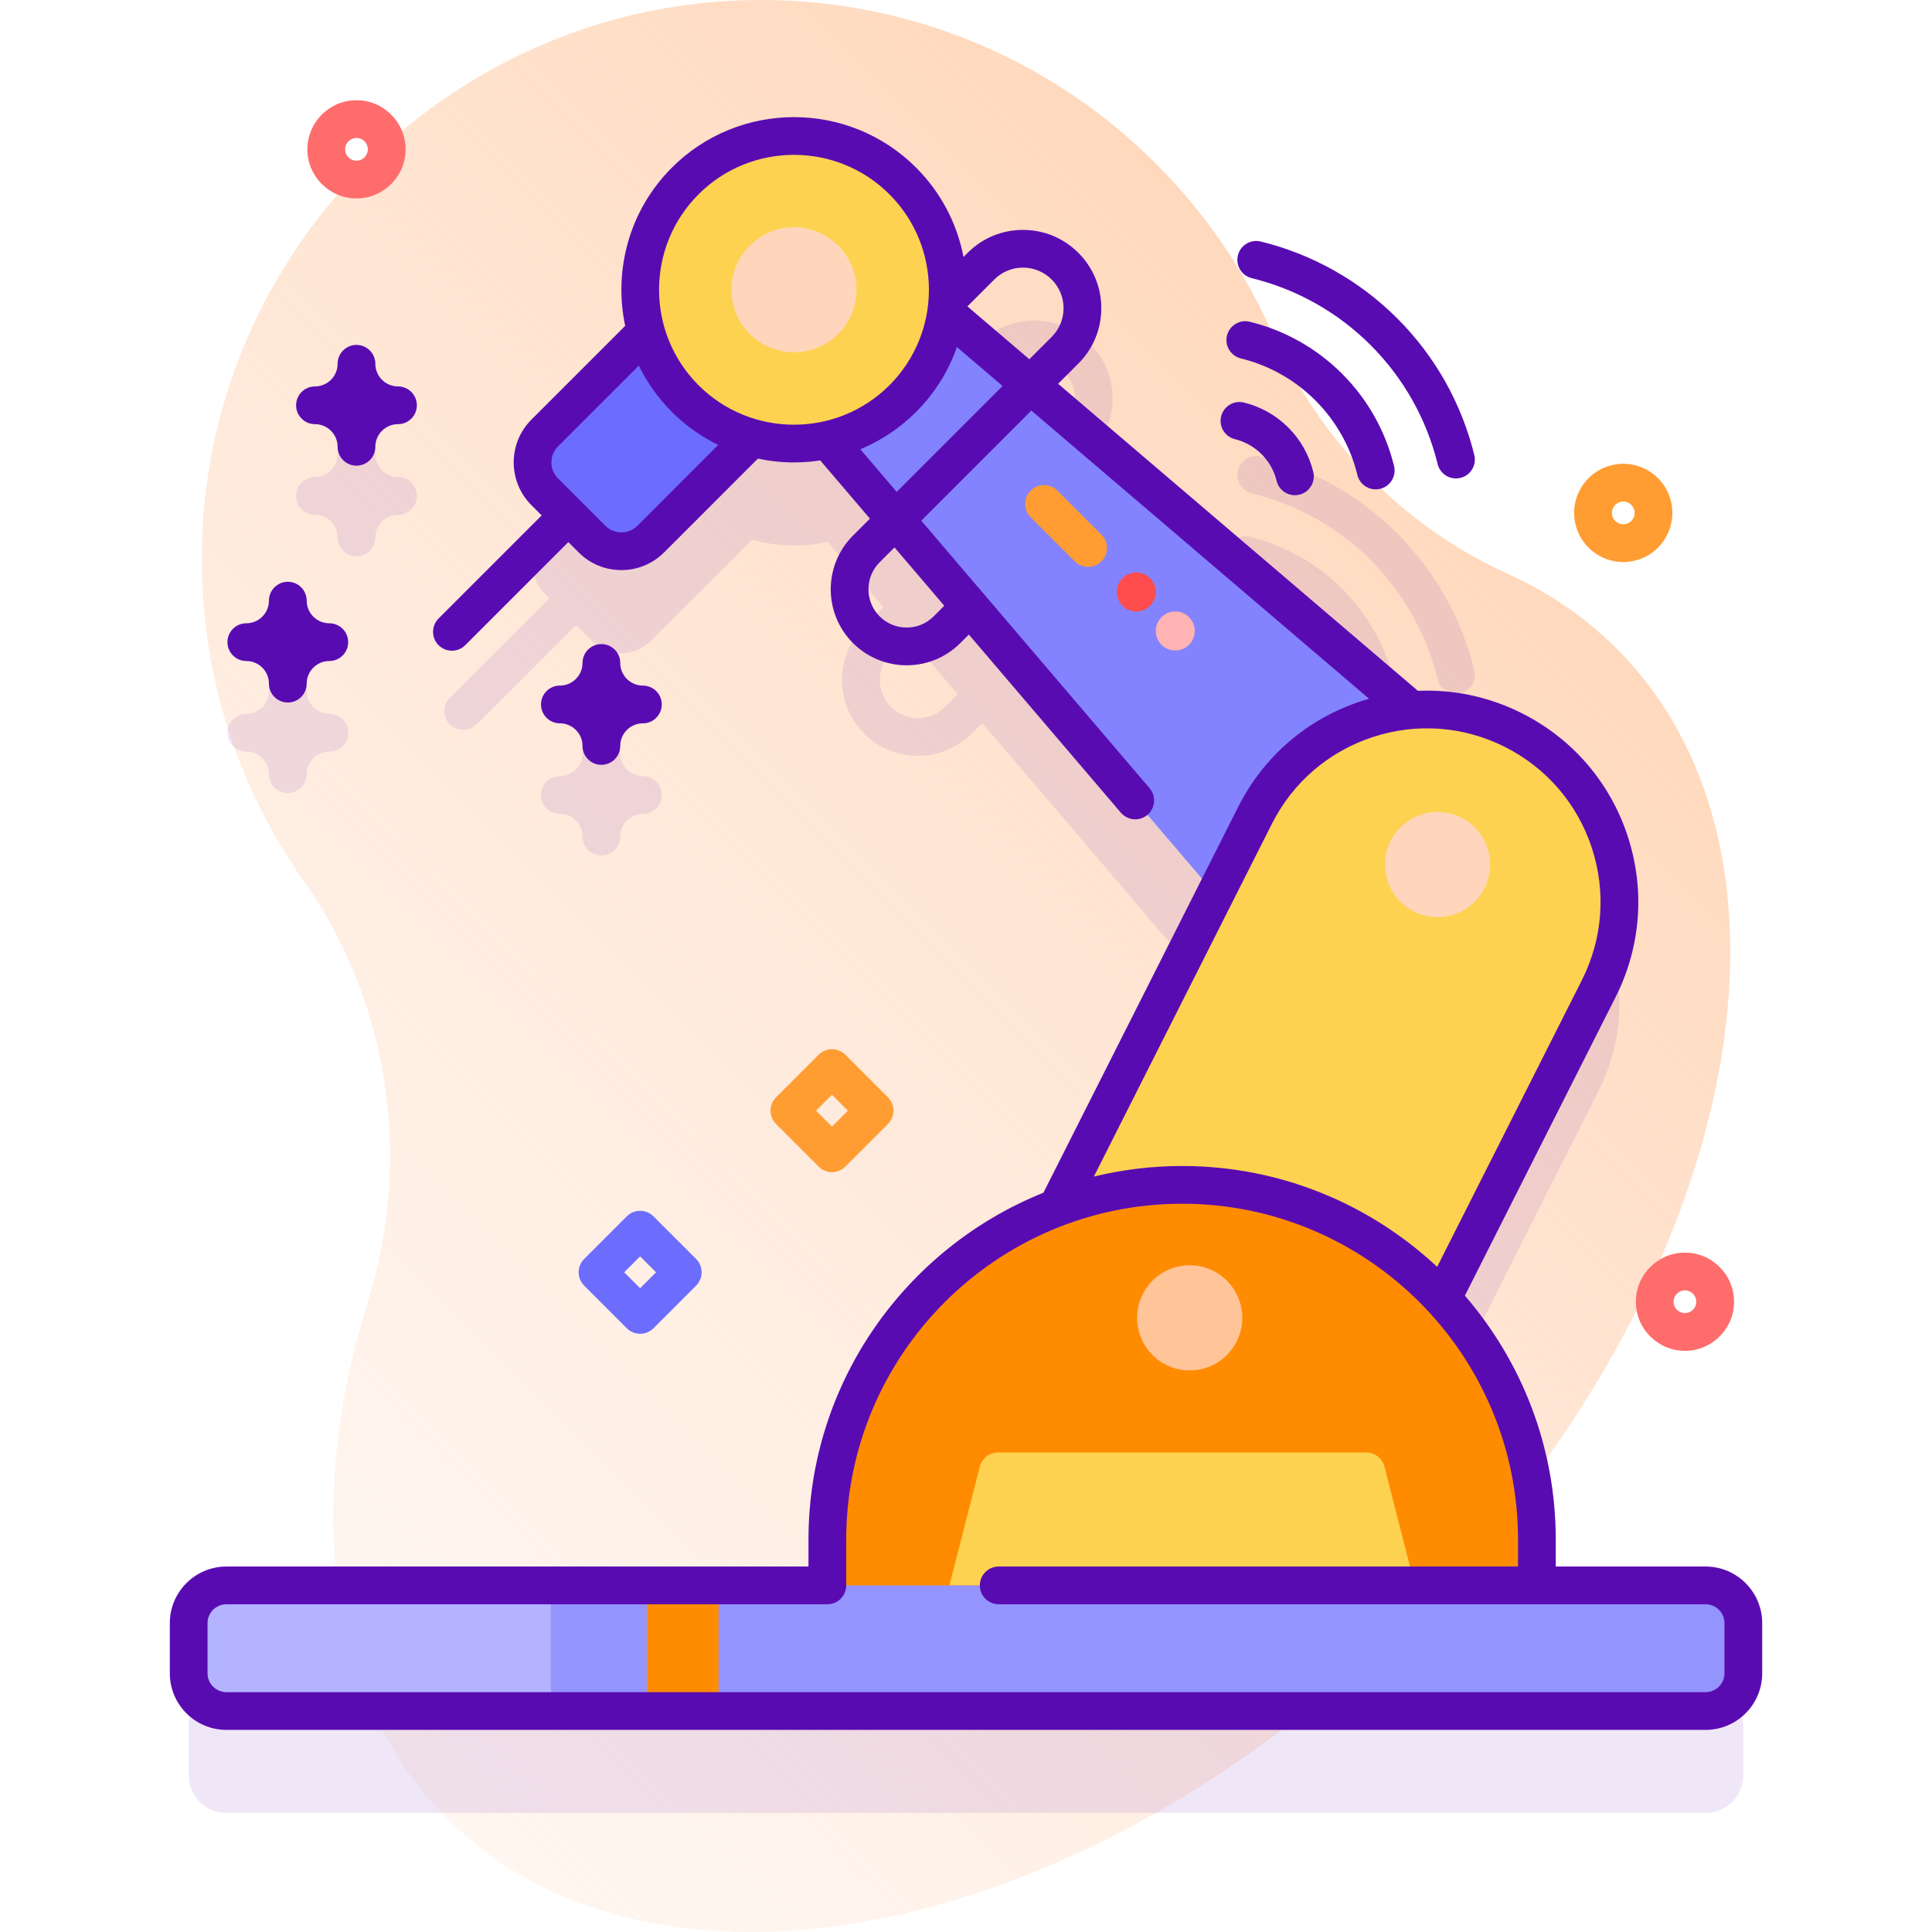 <svg id="Capa_1" enable-background="new 0 0 512 512" height="512" viewBox="0 0 512 512" width="512" xmlns="http://www.w3.org/2000/svg" xmlns:xlink="http://www.w3.org/1999/xlink"><linearGradient id="SVGID_1_" gradientUnits="userSpaceOnUse" x1="514.782" x2="-122.413" y1="-43.218" y2="593.978"><stop offset=".002" stop-color="#ffc599"/><stop offset=".992" stop-color="#ffe8dc" stop-opacity="0"/></linearGradient><g><path d="m428.41 171.888c-8.356-8.356-18.026-14.923-28.717-19.765-28.021-12.69-50.051-35.407-62.434-63.565-22.917-52.113-74.975-88.512-135.546-88.558-79.311-.06-145.162 63.163-148.147 142.418-1.277 33.922 8.857 65.421 26.87 90.969 22.877 32.448 28.821 73.782 17.021 111.69-16.764 53.857-10.919 104.898 20.973 136.791 55.888 55.888 170.586 31.804 256.185-53.795 85.598-85.599 109.683-200.296 53.795-256.185z" fill="url(#SVGID_1_)"/><g><g opacity=".1"><path d="m452 447.147h-44.708v-12.127c0-24.677-9.512-47.128-25.063-63.901l41.44-82.103c12.692-25.145 2.596-55.818-22.549-68.509-8.685-4.384-18.028-6.046-27.063-5.312l-97.189-82.936 11.907-11.907c8.092-8.091 8.092-21.258 0-29.349-8.09-8.092-21.258-8.092-29.348 0l-7.781 7.781c-.268.268-.492.563-.687.871-.913-9.015-4.805-17.785-11.712-24.692-15.923-15.923-41.74-15.923-57.664 0-10.82 10.82-14.279 26.206-10.395 39.954l-26.832 26.832c-4.304 4.303-4.304 11.281 0 15.585l1.225 1.225-26.353 26.353c-1.953 1.952-1.953 5.118 0 7.07.976.977 2.256 1.465 3.535 1.465s2.56-.488 3.535-1.465l26.353-26.353 4.224 4.224c4.304 4.304 11.281 4.304 15.585 0l26.832-26.832c6.526 1.844 13.417 2.028 20.018.559l14.777 17.317-5.047 5.047c-3.802 3.802-5.896 8.856-5.896 14.233 0 5.376 2.095 10.431 5.896 14.232 3.802 3.802 8.856 5.896 14.233 5.896 5.376 0 10.431-2.094 14.232-5.896l2.795-2.795 61.75 72.361-41.913 83.039c-35.574 13.401-60.883 47.745-60.883 88.005v12.127h-159.254c-5.523 0-10 4.477-10 10v13.292c0 5.523 4.477 10 10 10h392c5.523 0 10-4.477 10-10v-13.292c0-5.522-4.477-9.999-10-9.999zm-201.28-337.201c.236-1.555.381-3.12.438-4.689.151.206.302.412.489.598 1.951 1.953 5.119 1.953 7.07 0l7.781-7.781c2.031-2.03 4.731-3.148 7.604-3.148s5.572 1.118 7.604 3.148c4.192 4.193 4.192 11.015 0 15.208l-12.467 12.467zm-.283 77.394c-1.913 1.913-4.457 2.966-7.162 2.966-2.706 0-5.249-1.053-7.162-2.966-3.949-3.949-3.949-10.376 0-14.325l4.488-4.488 13.191 15.458z" fill="#590bb2"/><g><g><path d="m159.371 226.688c-2.762 0-5-2.238-5-5 0-3.309-2.691-6-6-6-2.762 0-5-2.238-5-5s2.238-5 5-5c3.309 0 6-2.691 6-6 0-2.762 2.238-5 5-5s5 2.238 5 5c0 3.309 2.691 6 6 6 2.762 0 5 2.238 5 5s-2.238 5-5 5c-3.309 0-6 2.691-6 6 0 2.762-2.238 5-5 5z" fill="#590bb2"/></g><g><path d="m94.471 147.407c-2.762 0-5-2.238-5-5 0-3.309-2.691-6-6-6-2.762 0-5-2.238-5-5s2.238-5 5-5c3.309 0 6-2.691 6-6 0-2.762 2.238-5 5-5s5 2.238 5 5c0 3.309 2.691 6 6 6 2.762 0 5 2.238 5 5s-2.238 5-5 5c-3.309 0-6 2.691-6 6 0 2.761-2.239 5-5 5z" fill="#590bb2"/></g><g><path d="m76.274 210.176c-2.762 0-5-2.238-5-5 0-3.309-2.691-6-6-6-2.762 0-5-2.238-5-5s2.238-5 5-5c3.309 0 6-2.691 6-6 0-2.762 2.238-5 5-5s5 2.238 5 5c0 3.309 2.691 6 6 6 2.762 0 5 2.238 5 5s-2.238 5-5 5c-3.309 0-6 2.691-6 6 0 2.762-2.238 5-5 5z" fill="#590bb2"/></g></g></g><g><g><g opacity=".1"><g><g><path d="m364.578 186.688c-2.25 0-4.294-1.529-4.853-3.812-1.83-7.474-5.68-14.307-11.133-19.761-5.453-5.453-12.286-9.303-19.761-11.133-2.682-.657-4.324-3.363-3.667-6.046.656-2.682 3.361-4.326 6.046-3.667 9.25 2.266 17.706 7.028 24.452 13.775 6.747 6.746 11.511 15.202 13.775 24.452.657 2.683-.985 5.39-3.667 6.046-.398.099-.798.146-1.192.146z" fill="#590bb2"/></g><g><path d="m343.168 188.241c-2.25 0-4.294-1.529-4.853-3.812-.653-2.67-2.029-5.11-3.978-7.06-1.948-1.948-4.389-3.323-7.059-3.977-2.682-.656-4.324-3.363-3.667-6.046.656-2.682 3.362-4.325 6.046-3.667 4.445 1.088 8.509 3.377 11.75 6.619 3.242 3.242 5.532 7.306 6.62 11.751.657 2.683-.985 5.39-3.667 6.046-.398.099-.798.146-1.192.146z" fill="#590bb2"/></g><g><path d="m385.844 183.793c-2.25 0-4.294-1.529-4.853-3.812-2.919-11.92-9.058-22.815-17.753-31.512-8.695-8.695-19.592-14.835-31.512-17.753-2.682-.656-4.324-3.363-3.667-6.046.656-2.682 3.362-4.323 6.046-3.667 13.696 3.354 26.215 10.405 36.204 20.396 9.988 9.988 17.041 22.508 20.395 36.203.657 2.683-.985 5.389-3.667 6.046-.399.099-.799.145-1.193.145z" fill="#590bb2"/></g></g></g><g><g><g><path d="m364.578 129.688c-2.25 0-4.294-1.529-4.853-3.812-1.83-7.475-5.68-14.308-11.133-19.761-5.454-5.453-12.287-9.303-19.761-11.133-2.682-.657-4.324-3.363-3.667-6.046.656-2.683 3.361-4.326 6.046-3.667 9.249 2.265 17.704 7.028 24.452 13.774 6.747 6.747 11.51 15.203 13.775 24.453.657 2.683-.985 5.39-3.667 6.046-.398.099-.798.146-1.192.146z" fill="#590bb2"/></g><g><path d="m343.168 131.24c-2.25 0-4.294-1.529-4.853-3.812-.653-2.669-2.029-5.109-3.978-7.059-1.948-1.948-4.389-3.324-7.059-3.978-2.682-.656-4.324-3.363-3.667-6.046.656-2.682 3.362-4.325 6.046-3.667 4.445 1.088 8.509 3.378 11.751 6.62s5.53 7.306 6.619 11.75c.657 2.683-.985 5.389-3.667 6.046-.398.099-.798.146-1.192.146z" fill="#590bb2"/></g><g><path d="m385.844 126.794c-2.25 0-4.294-1.529-4.853-3.813-2.918-11.917-9.057-22.813-17.754-31.512-8.694-8.694-19.591-14.834-31.511-17.753-2.682-.657-4.324-3.363-3.667-6.046.656-2.683 3.359-4.326 6.046-3.667 13.696 3.354 26.215 10.406 36.203 20.396 9.99 9.991 17.043 22.511 20.396 36.205.657 2.682-.985 5.389-3.668 6.045-.398.098-.799.145-1.192.145z" fill="#590bb2"/></g></g></g></g><path d="m386.452 198.772-52.339 52.339-117.859-138.114 32.084-32.084z" fill="#8383ff"/><g><path d="m300.853 217.132c-1.412 0-2.816-.596-3.806-1.754l-80.695-94.563c-1.792-2.101-1.543-5.257.558-7.05 2.103-1.789 5.256-1.542 7.05.558l80.695 94.563c1.792 2.101 1.543 5.257-.558 7.05-.943.802-2.096 1.196-3.244 1.196z" fill="#590bb2"/></g><path d="m358.726 390.685-91.058-45.96 64.944-128.669c12.692-25.145 43.364-35.241 68.509-22.549 25.145 12.692 35.241 43.364 22.549 68.509z" fill="#fdd250"/><path d="m407.292 436.793h-188.035v-28.773c0-51.925 42.093-94.018 94.018-94.018 51.925 0 94.018 42.093 94.018 94.018v28.773z" fill="#ff8b00"/><path d="m374.941 420.147h-123.333l8.039-31.466c.566-2.214 2.56-3.762 4.844-3.762h97.567c2.285 0 4.279 1.549 4.844 3.762z" fill="#fdd250"/><path d="m452 453.439h-392c-5.523 0-10-4.477-10-10v-13.292c0-5.523 4.477-10 10-10h392c5.523 0 10 4.477 10 10v13.292c0 5.523-4.477 10-10 10z" fill="#9494ff"/><path d="m171.434 420.147h19v33.292h-19z" fill="#ff8b00"/><path d="m145.983 420.147h-85.983c-5.523 0-10 4.477-10 10v13.292c0 5.523 4.477 10 10 10h85.983z" fill="#b3b3ff"/><circle cx="315.285" cy="349.241" fill="#ffc599" r="13.932"/><circle cx="301.124" cy="156.882" fill="#ff4d4d" r="5.167"/><circle cx="311.458" cy="167.216" fill="#ffb3b3" r="5.167"/><circle cx="380.972" cy="229.106" fill="#ffd6bb" r="13.932"/><g><path d="m156.877 142.853-12.52-12.52c-4.304-4.304-4.304-11.281 0-15.585l41.097-41.097 28.104 28.104-41.097 41.097c-4.302 4.305-11.28 4.305-15.584.001z" fill="#6c6cff"/><circle cx="210.416" cy="76.795" fill="#fdd250" r="40.774"/><circle cx="210.416" cy="76.795" fill="#ffd6bb" r="16.568"/></g><path d="m452 415.146h-39.708v-7.126c0-24.688-9.083-47.294-24.082-64.654l39.924-79.098c6.739-13.354 7.876-28.532 3.199-42.74-4.677-14.209-14.606-25.745-27.96-32.485-8.687-4.384-18.147-6.38-27.609-5.965l-95.349-81.366 5.36-5.36c3.92-3.92 6.079-9.131 6.079-14.674 0-5.544-2.159-10.755-6.078-14.674-3.92-3.92-9.131-6.079-14.675-6.079s-10.755 2.159-14.674 6.079l-1.089 1.088c-1.667-8.676-5.852-16.96-12.556-23.665-17.848-17.848-46.887-17.848-64.734 0-11.365 11.366-15.48 27.268-12.371 41.93l-24.857 24.856c-6.244 6.246-6.244 16.409.001 22.656l2.724 2.724-27.317 27.317c-1.953 1.952-1.953 5.118 0 7.07.976.977 2.256 1.465 3.535 1.465s2.56-.488 3.535-1.465l27.317-27.317 2.725 2.725c3.025 3.026 7.049 4.692 11.328 4.692 4.278 0 8.302-1.666 11.327-4.692l24.855-24.855c3.15.668 6.356 1.015 9.563 1.015 11.722 0 23.443-4.462 32.367-13.386 5.012-5.012 8.616-10.907 10.813-17.189l12.096 10.322-39.649 39.649c-7.849 7.848-7.849 20.618-.001 28.466 3.802 3.802 8.856 5.896 14.233 5.896 5.376 0 10.431-2.094 14.232-5.895l5.693-5.692c1.953-1.953 1.953-5.118.001-7.071-1.953-1.953-5.118-1.952-7.071-.001l-5.693 5.693c-1.913 1.913-4.457 2.966-7.162 2.966-2.706 0-5.249-1.053-7.162-2.966-3.949-3.949-3.949-10.376 0-14.325l40.209-40.209 89.5 76.375c-.731.209-1.462.422-2.189.662-14.209 4.677-25.745 14.606-32.485 27.96l-51.622 102.275c-36.456 14.623-62.269 50.323-62.269 91.943v7.126h-154.254c-8.271 0-15 6.729-15 15v13.293c0 8.271 6.729 15 15 15h392c8.271 0 15-6.729 15-15v-13.293c0-8.272-6.729-15.001-15-15.001zm-283.073-275.828c-1.138 1.137-2.649 1.763-4.257 1.763s-3.119-.626-4.257-1.764l-12.52-12.519c-2.348-2.348-2.348-6.167-.001-8.515l21.403-21.403c2.163 4.437 5.072 8.6 8.753 12.281s7.844 6.591 12.281 8.753zm66.786-37.227c-13.949 13.949-36.646 13.948-50.593.001-13.948-13.949-13.948-36.645-.001-50.593 6.976-6.976 16.135-10.461 25.297-10.461 9.16 0 18.323 3.487 25.296 10.46 13.948 13.949 13.948 36.645.001 50.593zm20.662-20.894 7.124-7.123c2.03-2.031 4.73-3.149 7.603-3.149s5.572 1.118 7.604 3.15c2.031 2.03 3.149 4.73 3.149 7.603s-1.118 5.572-3.149 7.604l-5.92 5.92zm80.7 137.112c5.536-10.969 15.013-19.126 26.684-22.967 11.67-3.842 24.138-2.908 35.108 2.629 10.969 5.536 19.126 15.013 22.968 26.684 3.841 11.671 2.907 24.14-2.629 35.108l-38.344 75.967c-17.708-16.567-41.482-26.727-67.588-26.727-8.055 0-15.886.974-23.388 2.798zm119.925 225.13c0 2.757-2.243 5-5 5h-392c-2.757 0-5-2.243-5-5v-13.293c0-2.757 2.243-5 5-5h159.257c2.762 0 5-2.238 5-5v-12.126c0-49.084 39.933-89.018 89.018-89.018 49.084 0 89.018 39.934 89.018 89.018v7.126h-137.626c-2.762 0-5 2.238-5 5s2.238 5 5 5h187.333c2.757 0 5 2.243 5 5z" fill="#590bb2"/><g><path d="m284.823 148.767-11.681-11.681c-1.953-1.953-1.952-5.119 0-7.071s5.118-1.953 7.071 0l11.681 11.681c1.953 1.953 1.952 5.119 0 7.071s-5.118 1.953-7.071 0z" fill="#ff9d33"/></g><g><path d="m159.371 202.688c-2.762 0-5-2.238-5-5 0-3.309-2.691-6-6-6-2.762 0-5-2.238-5-5s2.238-5 5-5c3.309 0 6-2.691 6-6 0-2.762 2.238-5 5-5s5 2.238 5 5c0 3.309 2.691 6 6 6 2.762 0 5 2.238 5 5s-2.238 5-5 5c-3.309 0-6 2.691-6 6 0 2.761-2.238 5-5 5z" fill="#590bb2"/></g><g><path d="m94.471 123.406c-2.762 0-5-2.238-5-5 0-3.309-2.691-6-6-6-2.762 0-5-2.238-5-5s2.238-5 5-5c3.309 0 6-2.691 6-6 0-2.762 2.238-5 5-5s5 2.238 5 5c0 3.309 2.691 6 6 6 2.762 0 5 2.238 5 5s-2.238 5-5 5c-3.309 0-6 2.691-6 6 0 2.762-2.239 5-5 5z" fill="#590bb2"/></g><g><path d="m76.274 186.176c-2.762 0-5-2.238-5-5 0-3.309-2.691-6-6-6-2.762 0-5-2.238-5-5s2.238-5 5-5c3.309 0 6-2.691 6-6 0-2.762 2.238-5 5-5s5 2.238 5 5c0 3.309 2.691 6 6 6 2.762 0 5 2.238 5 5s-2.238 5-5 5c-3.309 0-6 2.691-6 6 0 2.762-2.238 5-5 5z" fill="#590bb2"/></g></g><g><path d="m220.483 310.63c-1.279 0-2.56-.488-3.535-1.465l-11.292-11.292c-1.953-1.952-1.953-5.118-.001-7.07l11.292-11.293c.938-.938 2.21-1.465 3.536-1.465s2.598.526 3.536 1.465l11.292 11.293c1.952 1.952 1.952 5.118-.001 7.07l-11.292 11.292c-.975.977-2.255 1.465-3.535 1.465zm-4.22-16.292 4.221 4.221 4.221-4.221-4.221-4.222z" fill="#ff9d33"/></g><g><path d="m169.642 353.463c-1.279 0-2.56-.488-3.535-1.465l-11.292-11.292c-1.953-1.952-1.953-5.118-.001-7.07l11.292-11.293c.938-.938 2.21-1.465 3.536-1.465s2.598.526 3.535 1.465l11.293 11.293c.938.938 1.465 2.209 1.465 3.535s-.527 2.598-1.465 3.536l-11.293 11.292c-.976.976-2.256 1.464-3.535 1.464zm-4.221-16.292 4.221 4.221 4.222-4.221-4.222-4.222z" fill="#6c6cff"/></g><g><path d="m430.162 148.947c-2.188 0-4.352-.558-6.315-1.652-3.036-1.692-5.231-4.465-6.181-7.809-.95-3.342-.542-6.855 1.15-9.892 1.691-3.035 4.465-5.231 7.808-6.182s6.856-.542 9.893 1.15 5.231 4.466 6.182 7.809c1.961 6.901-2.059 14.111-8.959 16.073-1.181.337-2.384.503-3.578.503zm.025-16.031c-.276 0-.555.038-.828.116-.773.22-1.415.729-1.807 1.431-.393.703-.486 1.517-.267 2.29.22.774.728 1.416 1.431 1.808.702.392 1.515.486 2.289.266 1.598-.454 2.528-2.123 2.074-3.721-.22-.773-.729-1.415-1.431-1.807-.455-.254-.956-.383-1.461-.383z" fill="#ff9d33"/></g><g><path d="m446.527 357.985c-7.175 0-13.012-5.837-13.012-13.012s5.837-13.012 13.012-13.012 13.012 5.837 13.012 13.012-5.837 13.012-13.012 13.012zm0-16.023c-1.661 0-3.012 1.351-3.012 3.012s1.351 3.012 3.012 3.012 3.012-1.351 3.012-3.012-1.351-3.012-3.012-3.012z" fill="#ff6c6c"/></g><g><path d="m94.471 52.584c-7.175 0-13.012-5.837-13.012-13.012s5.837-13.012 13.012-13.012 13.012 5.837 13.012 13.012-5.837 13.012-13.012 13.012zm0-16.023c-1.661 0-3.012 1.351-3.012 3.012s1.351 3.012 3.012 3.012 3.012-1.351 3.012-3.012-1.351-3.012-3.012-3.012z" fill="#ff6c6c"/></g></g></g></svg>
